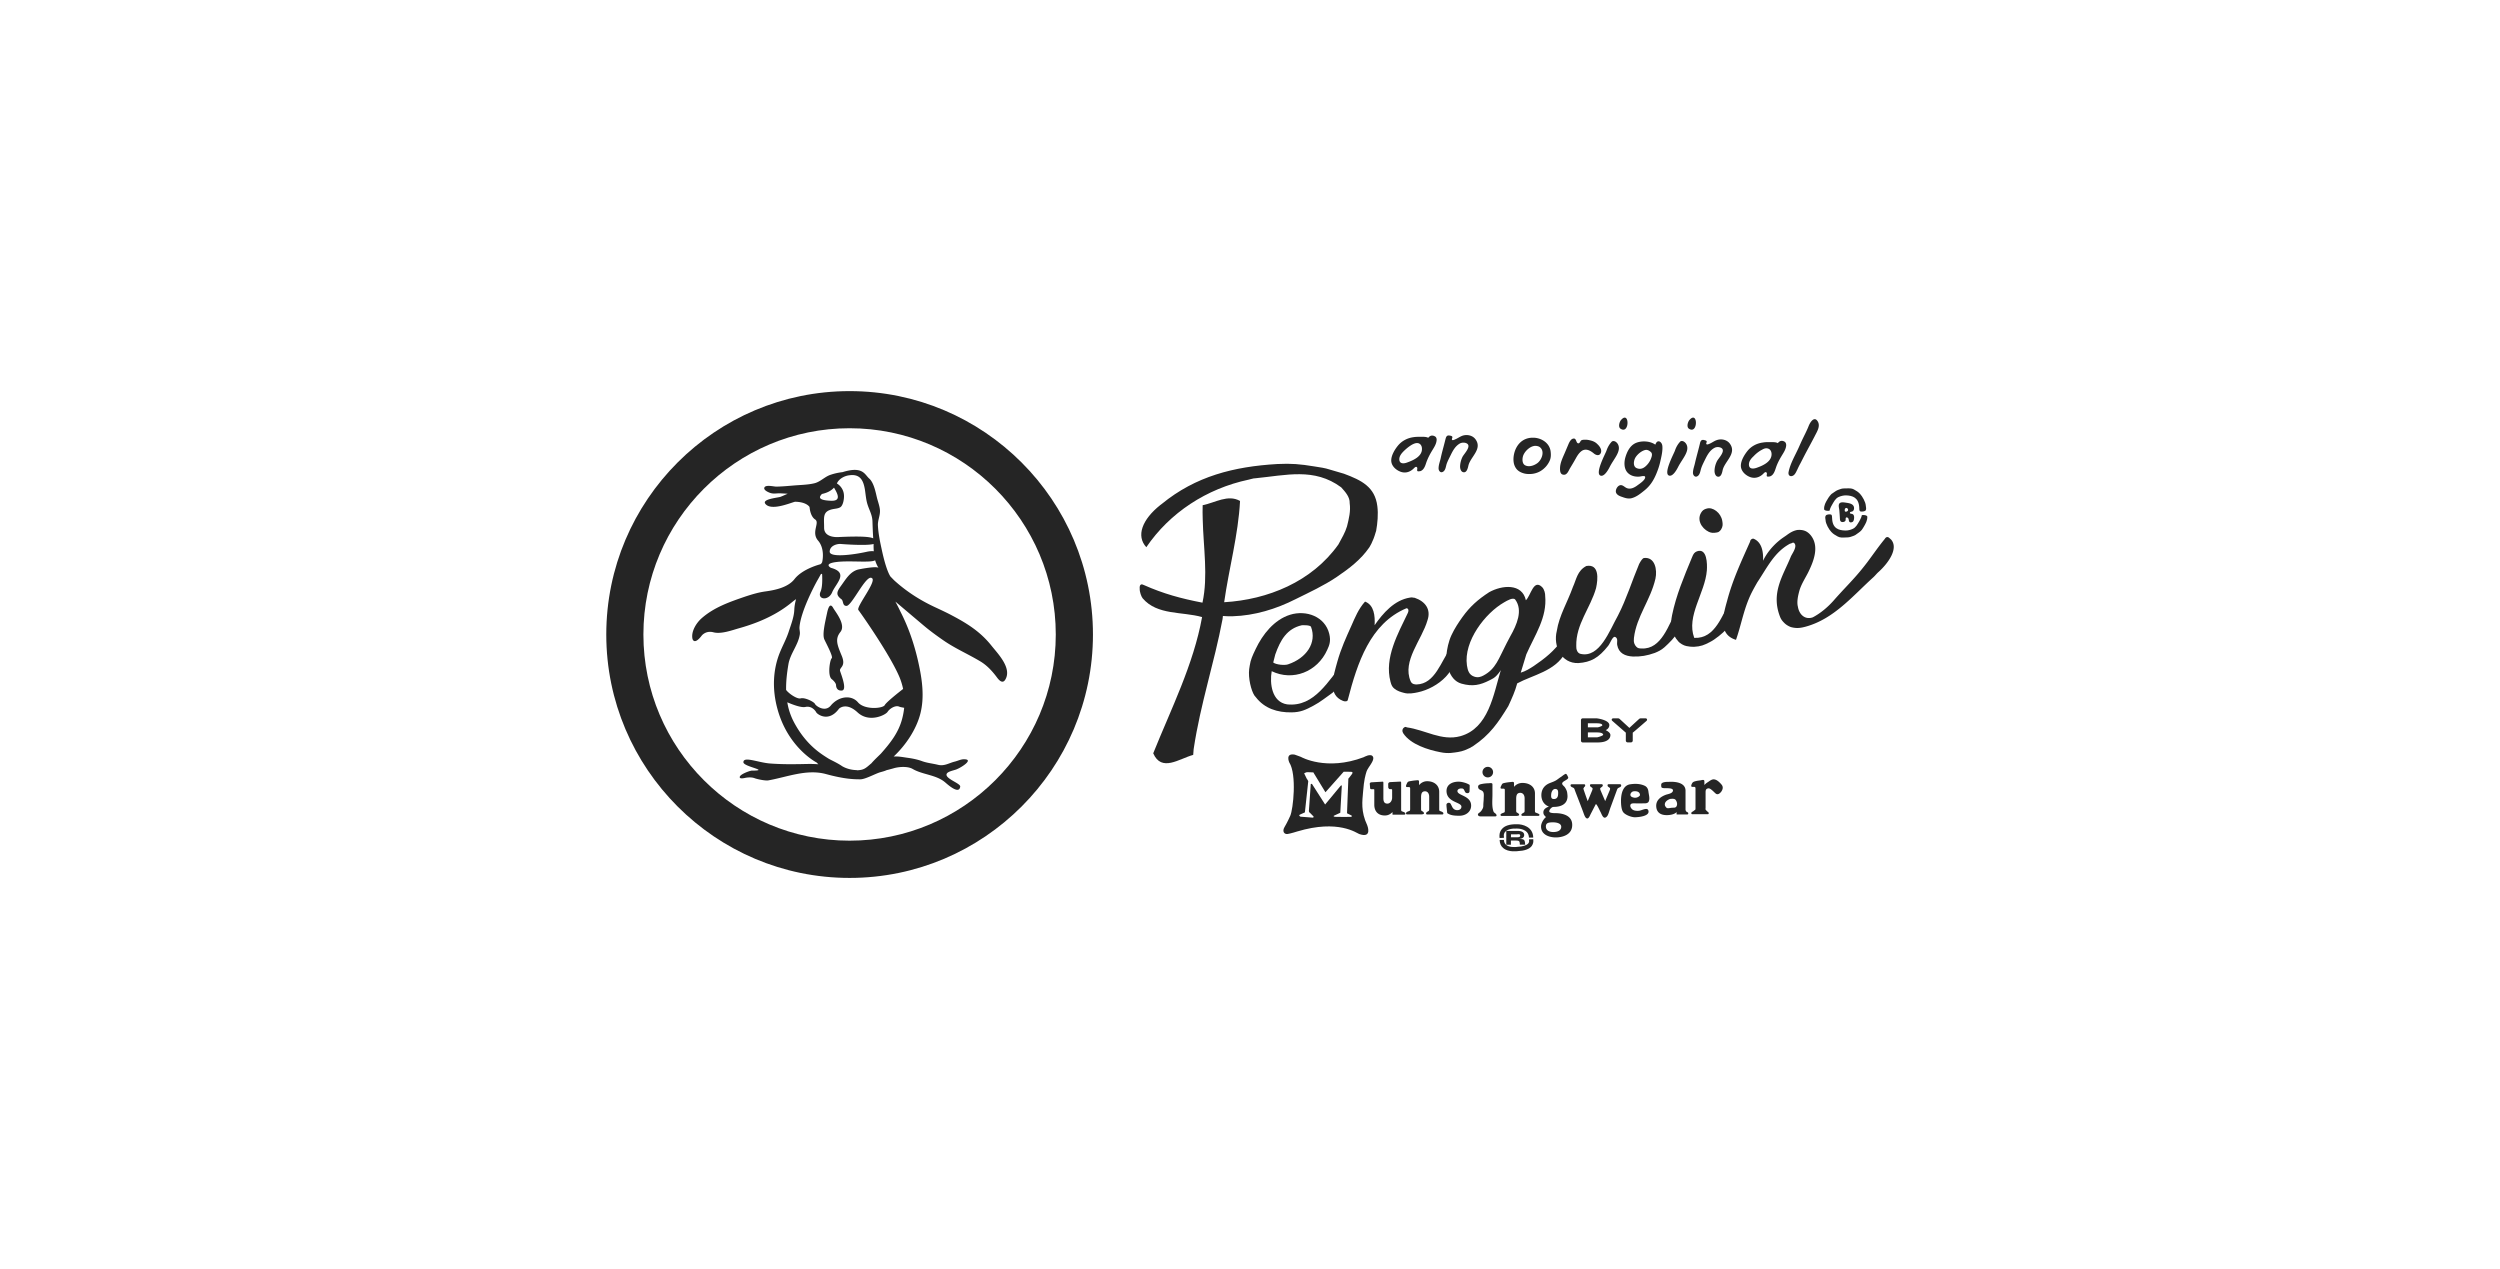<svg id="Layer_1" xmlns="http://www.w3.org/2000/svg" width="394" height="200"><style>.st0{fill:#252525}</style><path class="st0" d="M156.25 101.75c-1.73-2.17-3.75-3.45-6.19-4.74-.8-.43-1.64-.82-2.47-1.21-2.37-1.08-4.51-2.42-6.46-4.15-.27-.23-.5-.5-.76-.75 0 0-.64-.69-1.41-4.3-.27-1.24-.54-2.52-.6-3.79-.04-.83.38-1.58.32-2.41-.04-.6-.31-1.33-.46-1.91-.22-.9-.49-2.41-1.23-3.07-.73-.64-1-2.01-4.21-1.01-.62.07-1.24.2-1.83.4-.95.29-1.62 1.11-2.59 1.35-1.05.26-2.24.26-3.33.36-.89.07-1.79.16-2.68.17-.4.01-1.76-.37-1.9.2-.09.39.67.7.92.79.58.2 1.05.04 1.64.07 0 0 .54.03 1.13.06-.36.16-.71.32-1.08.47-.36.17-3.12.35-2.41 1.16.9 1.05 3.63-.07 4.61-.36 0 0 1.61-.06 2.3.78l.04.15s.09 1.36.87 1.86c.78.52-.68 2 .46 3.33.99 1.15.78 2.83.64 3.4 0 0-.09.23-.28.33 0 0-2.8.69-4.08 2.34-1.01 1.29-2.99 1.72-4.51 1.93-1.13.15-2.11.45-3.19.8-2.48.85-5 1.71-6.99 3.49-.79.72-1.62 2.04-1.39 3.17 0 0 .23 1.13 1.47-.5 0 0 .64-.84 1.87-.5 1.19.3 2.89-.33 4.01-.65 2.15-.6 4.27-1.42 6.19-2.58.53-.32 1.05-.67 1.55-1.05.44-.32.8-.67 1.24-.95-.14.5-.26 1.11-.28 1.7-.05 1.16-.54 2.37-.89 3.46-.38 1.15-.93 2.13-1.38 3.24-1.13 2.78-1.19 5.84-.43 8.73 1.64 6.29 6.23 8.62 6.23 8.62s.1.11.26.27c-.84-.07-1.7-.05-2.49-.03-1.71.03-3.37.04-5.08-.09-1.88-.13-4.24-1.19-4.24-.2 0 .72 4.31 1.32 1.33 1.32-.27 0-2.06.62-1.9 1.09.1.27.85.04 1.06.02.43-.06.88-.06 1.26.08.41.16 1.75.44 2.18.35 2.97-.53 6.04-1.82 9.07-1 3.02.83 4.56.83 5.45.83.77 0 2.43-.93 3.14-1.12.21-.06.66-.17 1-.33.28-.06.63-.16 1.03-.27.83-.26 2.25-.37 3.04.08 1.57.92 3.71.92 5.11 2.1.22.17 2.23 2.09 2.4.69.07-.55-2.7-1.33-2.07-2.11.25-.3 1.06-.45 1.44-.59.4-.16.77-.37 1.12-.61.52-.35 1.24-.99.13-1-.48-.02-1.02.26-1.48.37-.89.21-1.64.76-2.66.5-.82-.2-1.63-.27-2.43-.55-.78-.29-1.59-.45-2.41-.56-.65-.09-1.42-.25-2.13-.19 1.93-1.81 3.55-4.26 4.19-6.69.71-2.68.29-5.54-.31-8.21-.61-2.73-1.51-5.4-2.79-7.9-.12-.25-.42-.88-.82-1.62l4.4 3.72c1 .85 2.06 1.62 3.14 2.37 1.84 1.28 3.84 2.14 5.76 3.28 1.11.64 1.98 1.59 2.74 2.62.34.45.87 1 1.29.3 1.08-1.82-1.21-4.11-2.19-5.35zm-18.54-14.87c-.28-.04-.67-.02-1.19.1-2.29.5-5.81.91-5.76-.06.04-.95 1.19-1.23 1.74-1.19.47.04 4.06.31 5.18 0-.01.39 0 .78.03 1.15zm-5.77-10.78c.34-.68 1.19-1.11 1.88-1.19 1.74-.26 2.25.8 2.49 2.25.12.75.17 1.56.39 2.28.3.99.77 1.68.8 2.74.03.89.06 1.78.12 2.66-.58-.26-2.04-.36-5.49-.2 0 0-2.25.19-2.25-1.46s-.29-2.57 1.33-2.93c.37-.08.9-.1 1.24-.32.45-.31.6-1.38.56-1.89-.04-.79-.49-1.47-1.12-1.85.02-.04.03-.06.05-.09zm-2.4 1.75c.73-.16 1.39-.44 1.9-1 .53.9 1.23 2.13-.46 2.07-2.25-.08-1.83-.67-1.44-1.07zm12.64 35.43c-.57 2.19-1.87 3.82-3.33 5.47-.18.2-1 .94-1.52 1.55-.45.36-.84.78-1.34.95-.27.1-.57.13-.89.15a.998.998 0 0 0-.32-.04c-1.23-.08-2.02-.59-2.02-.59h-.01c-.74-.52-1.78-.98-2.12-1.18-.42-.26-.83-.52-1.22-.8-1.86-1.31-3.24-3.01-4.29-4.99-.51-.97-.87-2.03-1.04-3.12.89.39 2.2.87 2.83.74 1.01-.23 1.6.59 1.74.86.15.27 1.93 1.65 3.58-.59 0 0 1.1-1.11 2.93.59 1.83 1.69 4.4.41 4.72-.09.32-.5 1.24-1.11 1.87-.81.18.07.45.11.75.17-.06.55-.16 1.14-.32 1.73zm-.44-6.61c.26.62.46 1.27.59 1.91-.74.57-2.66 2.1-2.89 2.54-.27.54-3.16.81-4.22-.43-1.05-1.23-3.06-.98-4.3.52-.92 1.09-2.34.04-2.48-.27-.14-.33-1.6-1.06-2.25-.88-.55.16-1.88-.75-2.3-1.33-.02-1.33.13-2.64.36-4.01.27-1.69 1.55-3.06 1.8-4.74.06-.38-.08-.79-.05-1.15.21-2.48 2.32-6.46 2.8-7.33.19-.32.39-.68.57-1.02h.01s.11-.11.19.03v.02c.04.96.03 2.08-.26 2.73-.54 1.23 1.24 1.51 1.84.08.59-1.42 2.68-3.06-.19-3.85 0 0-1.28-.65.88-.92 2.09-.26 5.4.16 6.08-.27.12.4.29.8.54 1.21-.21-.34-2.91.17-3.27.26-1.25.37-1.89 1.52-2.62 2.52-.64.9-.95 1.42.04 2.15.35.27.13 1.05.8 1.05.85 0 3.11-5.04 4-4.38.85.45-2.54 4.55-2.12 5.04.03 0 4.86 6.79 6.45 10.52zm-9.06-3.26c-.69-1.69-1.15-2.66-.23-3.81.91-1.13-.78-3.16-1.11-3.74-.32-.6-.69-.73-1 .78-.32 1.51-.78 3.39-.41 4.16.37.79 1.41 2.71 1.15 2.94-.29.23-.69 2.75 0 3.29.68.55.68.92.68.92 0 .15.04.96.92.88.87-.08-.09-2.47-.28-3.07-.18-.59.96-.65.28-2.35z"/><path class="st0" d="M95.55 100c0 21.14 17.2 38.36 38.35 38.36 21.15 0 38.35-17.22 38.35-38.36 0-21.15-17.2-38.36-38.35-38.36-21.16 0-38.35 17.21-38.35 38.36zm5.85 0c0-17.92 14.58-32.51 32.49-32.51 17.92 0 32.5 14.59 32.5 32.51 0 17.91-14.58 32.49-32.5 32.49-17.91 0-32.49-14.58-32.49-32.49z"/><g><path class="st0" d="M253.06 115.07c.45-.21.57-.54.57-.8 0-.7-1.46-.99-1.9-1.05-.05-.01-.14-.01-.19-.01h-2.1c-.16 0-.28.12-.28.28v3.24c0 .15.12.28.28.28h2.34c1.88 0 2.02-.88 2.02-1.16.01-.33-.39-.61-.74-.78zm-2.81.36h1.4c.66 0 1.01.13 1.01.39-.06.1-.49.28-.93.38h-1.48v-.77zm1.47-.8h-1.47v-.64h1.32c.95 0 .95.22.95.33 0 .07-.32.22-.67.3-.02.01-.09.01-.13.01zM259.49 113.61c.09-.08.1-.19.07-.27-.03-.07-.1-.13-.23-.13h-.73a.42.42 0 0 0-.28.1s-1.22 1.12-1.53 1.41c-.31-.29-1.53-1.41-1.53-1.41a.402.402 0 0 0-.28-.1h-.73c-.12 0-.2.07-.23.13-.03.08-.02.19.08.27l2.13 1.86v1.25c0 .15.13.28.29.28h.52c.16 0 .28-.13.28-.28v-1.25c.12-.07 2.17-1.86 2.17-1.86zM238.12 131.49h.83c.32 0 .63-.1.63.19 0 .29-.29.27-.65.27h-.8v-.46zm-.72 1.64h.72v-.66h.65c.61 0 .73.04.75.52.01.15-.02.08.01.13h.86c-.04-.09-.02.03-.04-.17-.04-.7-.26-.7-.9-.73v-.01c.42-.03.76-.2.76-.61 0-.48-.46-.65-1.06-.65h-1.76v2.18z"/><path class="st0" d="M236.34 132.07l.68-.03-.01-.21v-.05c-.01 0-.07-.38.2-.68.32-.36.96-.56 1.86-.52.09 0 1.86-.02 1.89 1.43l.68-.01c-.04-1.71-1.7-2.12-2.58-2.1-1.13-.02-1.94.23-2.38.78-.42.5-.37 1.07-.36 1.21l.02.18zM241.65 132.44l-.01-.18-.67.02.01.21v.03l.01.01s.03.2-.13.39c-.26.31-.86.5-1.72.54h-.02l-.02.01c-.32.04-1.25.09-1.73-.31-.23-.19-.34-.45-.35-.79l-.68.01c.02.55.21.99.59 1.29.82.69 2.22.47 2.27.47h-.03c1.1-.05 1.85-.31 2.23-.81.28-.39.26-.76.25-.89z"/><g><path class="st0" d="M214.82 124.8c.15-1.96.37-2.61.54-3.19.22-.7 1.34-1.75 1.02-2.35-.31-.6-1.45.07-1.45.07-5.89 2.24-9.88-.03-9.88-.03.06.01-1-.37-1-.37-1.55-.28-.86 1.23-.86 1.23 1.21 1.9.62 7.38.15 8.42-.46 1.04-.89 1.75-.89 1.75-.4.65-.1 1.17.46 1.11.46-.06 1.53-.4 1.53-.4 6.5-1.95 9.38.27 9.77.4 2.14.75 1.26-1.39 1.26-1.39-1.03-2.19-.77-3.79-.65-5.25zm-1.75-2.81c-.04.09-.57.73-.57.73l-.21 5.45.73.36s.09.19-.09.21c-.19.03-2.57-.01-2.57-.01s-.35-.09-.08-.2l.95-.44.24-4.26s-.01-.13-.19.02l-2.44 2.94-2.07-3.24s-.24-.08-.2.12l-.29 4.14s0 .21.19.31l.54.55s.09.15-.11.19l-1.93-.15s-.39-.18-.1-.33l.78-.35.53-4.91s-.17-.36-.26-.44l-.37-.77s-.14-.03.39-.21c0 0 .67 0 1.05.03.02 0 .08.18.1.18l1.8 2.95 2.87-3.23s.94-.02 1.19.01c.34.04.17.26.12.35z"/><path class="st0" d="M221.23 127.97l-.3-.11c-.11-.05-.11-.16-.11-.36v-4.15c0-.09-.03-.13-.07-.16l.01-.01h-.05-.02l-1.58.08c-.37.03-.33.35-.33.35l.01.56h.04c.02.12.11.2.22.2h.19c.09 0 .16.03.16.12v1.21c0 .56-.36.95-.74.95-.46 0-.64-.27-.64-.87v-2.42c0-.11-.04-.17-.11-.17l-1.72.1c-.37.02-.31.26-.31.26l.05.63c0 .13.08.2.21.2h.32c.09 0 .13.02.13.12v2.32c0 1.05.6 1.7 1.66 1.7.5 0 .86-.19 1.21-.54v.41h1.84c.14 0 .19-.06.19-.17-.01-.09-.09-.17-.26-.25zM227.22 127.92l-.29-.11c-.11-.04-.11-.16-.11-.36v-2.66c0-1.05-.82-1.67-1.91-1.67-.55 0-1.01.29-1.26.62-.01 0-.01-.58-.01-.58 0-.28-.33-.18-.53-.17-.29.02-.57.07-.87.12-.24.04-.37.08-.48.3-.06.15-.35.63-.01.63h.29c.12 0 .2.07.2.21v3.19c0 .2 0 .31-.11.36l-.29.11c-.15.07-.25.16-.25.25 0 .11.04.19.18.19H224c.13 0 .42-.04.42-.17 0-.08-.05-.18-.17-.27l-.19-.11c-.09-.06-.1-.16-.1-.36v-1.75c0-.65.14-.95.58-.98.47-.02.7.38.7.85v1.89c0 .2-.01.3-.09.36l-.19.11c-.12.09-.21.16-.21.25 0 .11.04.19.17.19h2.38c.14 0 .18-.08.18-.19-.01-.09-.11-.18-.26-.25zM242.34 128.19l-.31-.12c-.12-.04-.12-.16-.12-.36v-2.66c0-1.05-.84-1.66-1.98-1.66-.57 0-1.05.28-1.3.61-.02 0-.02-.58-.02-.58 0-.28-.34-.18-.54-.17-.31.03-.61.07-.91.13-.25.06-.39.07-.49.3-.06.13-.37.61-.02.61h.3c.13 0 .21.07.21.21v3.19c0 .2 0 .31-.11.36l-.31.12c-.15.07-.26.15-.26.23 0 .11.04.19.19.19h2.31c.14 0 .44-.04.44-.16 0-.09-.05-.19-.18-.27l-.2-.12c-.08-.04-.09-.16-.09-.36v-1.75c0-.65.14-.94.59-.98.5-.02.74.38.74.87v1.86c0 .2-.01.31-.09.36l-.2.12c-.13.08-.22.15-.22.23 0 .11.04.19.19.19h2.47c.15 0 .19-.08.19-.19-.02-.06-.13-.14-.28-.2zM229.69 124.67c0-.26.3-.41.57-.41.23 0 .36.01.48.23l.14.28c.08.18.23.23.4.23.23 0 .32-.18.32-.3 0-.08.04-.79.01-1-.46-.31-1.24-.51-1.74-.51-.9 0-1.88.38-1.9 1.44-.01 1.85 2.35 1.75 2.35 2.5 0 .35-.28.55-.66.55-.27 0-.57-.1-.78-.49l-.22-.44c-.08-.17-.18-.23-.35-.23-.19 0-.35.16-.35.3 0 .13.01.3.04.55l.08.77c.51.38 1.19.42 1.93.42.96 0 1.84-.59 1.84-1.6-.01-1.6-2.16-1.55-2.16-2.29zM234.48 122.52c.46 0 .83-.36.83-.83a.835.835 0 1 0-1.67 0c0 .47.38.83.84.83zM235.36 127.85c-.27-.8-.15-1.79-.15-2.63v-1.6c0-.3-.4-.18-.61-.18-.35.01-.7.04-1.04.11-.4.07-.73.19-.57.65.11.31.54.3.72.55.22.28.12.8.12 1.12 0 .31-.06.7-.06 1.02.01.33-.05.48-.22.75-.13.23-.29.36-.49.5-.29.23-.09.52.24.52h2.38c.2 0 .22-.2.11-.33-.13-.2-.35-.22-.43-.48zM245.04 128.15c-.24 0-.88-.02-.88-.28 0-.31.43-.7.65-.7.44 0 2.21-.02 2.23-1.67 0-.26-.07-.68-.07-.68-.07-.27-.19-.51-.34-.73-.11-.18-.37-.33-.42-.52-.16-.47 1.13-.67.92-1.11-.06-.11-.2-.48-.35-.5-.15-.01-.64.4-.76.48-.22.12-.63.47-.85.58-.57.32-1.06.35-1.57.77-.46.38-.68.93-.68 1.53 0 .75.37 1.51 1.19 1.79-.27.12-.95.35-.87 1.03.04.35.3.48.4.64-.39.31-.77.97-.77 1.47 0 1.41 1.47 1.73 2.33 1.73.99 0 2.58-.39 2.58-1.95.02-1.41-1.3-1.88-2.74-1.88zm-.57-2.98c.05-.55.37-.86.66-.83.38.02.48.26.42.93-.06.58-.43.68-.72.65-.35-.02-.4-.27-.36-.75zm.32 5.96c-.62 0-1.16-.27-1.16-.87 0-.52.32-.66 1.11-.66.7 0 1.31.21 1.31.7 0 .51-.45.83-1.26.83zM255.24 123.59h-1.7c-.14 0-.19.07-.19.18 0 .1.05.19.16.26l.18.13c.03.03.06.06.06.1 0 .06-.01.16-.04.25l-.73 1.74c-.01 0-.75-1.74-.75-1.74a.855.855 0 0 1-.04-.25c0-.04.03-.07.07-.1l.17-.13c.11-.07.17-.16.17-.26 0-.11-.07-.18-.2-.18h-1.62c-.14 0-.2.07-.2.18 0 .1.05.19.17.26l.18.13c.04.03.06.06.06.1 0 .06-.01.16-.04.25l-.72 1.74c-.03 0-.63-1.75-.63-1.75-.03-.09-.05-.19-.05-.23s.03-.09.06-.11l.06-.12c.11-.07.16-.16.16-.26 0-.11-.06-.18-.2-.18h-1.89c-.12 0-.22.02-.22.18 0 .09.05.19.2.26l.27.13c.07.04.15.15.22.41.28.74.57 1.47.85 2.21.18.48.37.95.54 1.44.1.26.28.8.59.76.24-.04.4-.5.51-.71.27-.51.53-1.04.8-1.54.13-.12.65 1.08.76 1.26.21.42.47 1.29 1.03.63.21-.26.37-.96.55-1.43.32-.86.64-1.74.96-2.61.09-.27.16-.36.26-.41l.26-.13c.15-.07.18-.17.18-.26.01-.18-.14-.2-.26-.2zM259.17 123.82c-.71-.32-1.51-.33-2.28-.21-1.18.2-1.42 1.61-1.42 2.6 0 .51.04 1.46.4 1.85.37.41 1.26.74 1.79.74.42 0 2.39-.13 2.13-1.04-.16-.6-1.05-.01-1.51.02-.35.03-.81 0-1.08-.26-.15-.15-.32-.41-.25-.66.09-.29.47-.25.7-.25.44 0 .77.02 1.21 0 .32-.01.67.04.88-.16.06-.04.1-.11.12-.19.18-.41-.01-1.02-.06-1.45-.04-.42-.2-.8-.63-.99zm-1.09 1.82s-.35.21-.88-.03c-.52-.25-.13-.88.28-.9.54-.06.98.11.98.61 0 .09-.3.32-.38.32zM271.28 123.61c-.32-.37-.85-.9-1.39-.76-.21.06-.38.17-.56.3-.28.19-.5.31-.71.57-.01 0-.01-.57-.01-.57 0-.36-.37-.21-.59-.17-.24.03-.51.06-.75.12-.23.06-.45.11-.57.31-.08.13-.33.6.02.6h.28c.13 0 .21.08.21.22v3.07c0 .21 0 .33-.11.36l-.3.23c-.16.06-.25.16-.25.25 0 .11.03.18.18.18h2.39c.14 0 .18-.07.18-.18 0-.09-.12-.17-.27-.29l-.17-.18c-.11-.12-.06-.18-.06-.4v-2.38c0-.28.02-.5.26-.6.3-.13.5.04.73.22.22.18.4.38.6.55.34.28.69-.04.9-.32.25-.38.32-.77-.01-1.13zM265.83 127.95s-.22-.1-.19-.52v-2.81c0-1.23-1.46-1.41-2.21-1.41-.12 0-.28 0-.45.01-.36-.01-1.12.03-1.17.39-.01.11-.02.44.08.51.12.1.46.1.6.1v-.01c.33.03 1.22-.04 1.17.39-.05.45-.78.54-1.11.65-.83.31-1.57.85-1.53 1.82.04.89.6 1.44 1.8 1.39.42-.01 1.12-.13 1.41-.48v.38h1.66c.15 0 .18-.08.18-.18s-.07-.16-.24-.23zm-1.6-.9c-.16.33-.5.21-.79.26-.2.01-.51.11-.72.04-.11-.04-.28-.27-.32-.4-.12-.47.26-.79.64-.97.12-.06.23-.08.33-.08.21-.03.52-.02.67.12.22.25.37.68.19 1.03z"/></g><g><path class="st0" d="M207.15 73.51c.81.11 1.84.29 2.31.46.22.09 2.13.6 2.35.69 2.77 1.03 4.89 2.08 5.26 5.12.16 1.24.03 2.67-.19 3.89l-.07.21c-.43 1.56-1.03 2.42-1.03 2.42-1.31 1.89-3.09 3.26-5.11 4.63-2.01 1.36-4.33 2.43-6.47 3.49-3.09 1.57-6.49 2.6-9.9 2.7-.67.03-.85-.01-1.57-.04l-.05.47c-1.32 7-3.47 13.27-4.56 20.52l-.07.9c-2.23.61-4.99 2.76-6.3-.25 2.78-6.92 6.35-13.98 7.7-21.47-3.13-.89-7.06-.26-9.36-2.95-.22-.26-.5-1.04-.47-1.52 0 0-.13-1 .65-.58 3.1 1.38 5.87 2.13 9.24 2.78.91-4.19.14-8.72.04-13.11-.01-.73-.05-1.52-.01-2.25 1.97-.39 3.98-1.75 5.89-.67-.27 5.33-1.75 10.64-2.5 15.96 6.85-.4 13.81-3.21 18-9.1.53-.97 1.08-1.91 1.36-2.86.3-1.21.6-2.41.42-3.65.04-.96-.65-1.74-1.34-2.5-4.24-3.13-8.65-1.9-13.57-1.42-.24-.02-.72.16-1 .21-6.65 1.41-12.45 5.22-16.14 10.65-1.64-1.77-.67-4.36 2.21-6.65l.24-.18c5.33-4.36 11.35-5.88 18.2-6.28 2.2-.11 3.6.01 5.84.38"/><path class="st0" d="M200.98 103.15c.82-2.32 1.86-4.08 4.18-4.61 0 0 1.34-.08 1.46.26.94 2.5-.73 4.93-3.62 5.9-.52.19-1.9.06-2.34-.29l.32-1.26zm-3.06 6.73c1.38 1.79 3.4 2.42 5.61 2.39 1.43-.01 2.25-.4 3.46-1.05 1.16-.61 2.03-1.36 3.03-2.05.77-.69 1.54-1.61 2.08-2.57.27-.48.29-1.21.32-1.7.01-.25-.45-.75-.45-.75-2.6 3.04-4.76 7.32-9.12 6.86-2.42-.37-2.77-3.31-2.43-5.23 3.34 1.62 7.2.1 8.75-3.36.32-.7.61-1.34.32-2.53-.66-2.7-3.6-3.81-6.19-3-2.5.79-4.31 3.09-5.39 5.36-.52 1.08-.82 1.74-.95 2.63l-.09.57c-.17 1.42.3 3.36.83 4.17l.22.26zm-1.51.61"/><path class="st0" d="M222.22 94.18c.3-.08.48.03.73.03 1.68.57 2.6 1.83 2.03 3.52-.89 3.13-4.03 6.42-2.67 9.62.21.51.7.52.95.52 2.93-.08 3.84-3.69 5.41-5.81l.48.02c1.05 3.47-2.57 6.37-5.71 7.03-.61.13-1.46.29-2.16.09-.48-.13-1.03-.26-1.55-.69-.27-.23-.44-.47-.59-1.08-.99-3.78 1.18-7.56 2.73-10.82.22-.48.04-.74-.21-.75-5.73 2.4-7.74 8.63-9.24 14.41-.01.25-.37.35-.75.2-2.53-.99-1.51-3.97-.92-6.14.6-2.15 1.39-3.84 2.24-5.74.56-1.26 1.1-2.62 2.14-3.78 1.43.55 1.59 2.25 1.51 3.72 1.31-1.88 3.11-3.97 5.58-4.35z"/><path class="st0" d="M237.39 101.48c-1.21 2.33-1.64 3.94-3.6 4.98-.37.2-.85.39-1.47.17-.79-.27-1.01-.96-1.13-1.76-.55-3.82 2.89-8.25 5.86-9.94.48-.28 1.45-.86 1.77-.41 1.21 1.67.25 3.92-.82 5.8l-.61 1.16zm9.26 1.47c.52-.7.55-1.43.59-2.17.01-.25-.45-.51-.97-.06-1.32 1.9-2.76 3.02-4.56 4.25-.57.37-1.29.83-2.04 1.04.3-.97.58-1.93.88-2.89 1.37-3.1 3.3-5.81 2.97-9.23.01-.27-.09-.97-.49-1.37-1.36-1.33-1.78 1.38-2.55 2.08-.6-2.72-3.78-2.39-5.79-1.27-1.75 1.14-3.02 2.25-4.24 3.96-.64.9-1.21 1.77-1.7 2.81-.46.99-.71 2.19-.8 3.19-.06.71.04 1.41.3 2.15.39 1.15 1.03 2 2.07 2.3 1.77.5 2.97.22 4.42-.52.54-.27.8-.4 1.15-.78.23-.26.43-.48.64-.83-1.16 3.84-1.91 9.16-6.37 10.41-2.96.81-5.56-1-8.46-1.39-.23-.26-1 .26-.54.95 1.16 1.74 3.87 2.59 5.85 2.97 1.29.27 2.11.05 2.75-.03.77-.1 1.77-.52 2.42-.95 2.64-1.77 3.94-3.69 5.53-6.29.55-1.19 1.09-2.38 1.4-3.58 2.49-1.34 5.93-1.9 7.54-4.75z"/><path class="st0" d="M248.77 104.5c-2.69.11-4.02-2.65-3.42-5.06.37-2.41 1.69-4.54 2.54-6.93.55-1.19.68-2.56 2.12-3.31 2.05-.36 1.85 2.04 1.53 3.48-.88 3.14-3.2 5.7-3.12 9.12-.03.49.14 1.13.67 1.25 3.02.7 4.57-3.67 5.9-6.04 1.35-2.61 2.23-5.5 3.34-8.13.26-.48.52-.9.77-.94 1.72-.19 2.11 1.84 1.8 3.25-.76 3.36-2.99 5.96-3.39 9.34-.09.71.09 1.11.39 1.41.23.26.54.25.78.26 3.22.2 4.3-3.83 5.64-6.19.23.01.47.26.47.26 1.11 2.25-.94 4.35-2.47 5.74-.52.46-1.01.68-1.52.89-1.24.44-2.2.6-3.44.57-1.24-.06-2.25-.51-2.49-1.82-.08-.47.18-.99-.28-1.25-.42-.25-.8.95-1.14 1.38-1.52 1.92-2.73 2.58-4.68 2.72z"/><path class="st0" d="M271.08 83.65c-.22.18-.18.2-.51.27-.54.1-.86.08-1.26-.1-1.19-.57-2.01-2.02-1.07-3.23.21-.27.52-.38.75-.44.93-.29 2.23.66 2.44 1.94.09.52.11.85-.17 1.33l-.18.23zm-7.56 13.29c.64-3.12 1.87-6.04 3.14-9.1.23-.6.41-.8.78-.95 1.61-.58 1.63 2.01 1.56 3-.28 3.59-3.28 7.17-1.99 10.64 3.41.16 4.33-3.69 5.9-6.05.26-.22.72.28.7.52.38 2.21-.95 3.82-2.69 5.22-.53.42-.99.75-1.48.99-.83.44-1.42.68-2.49.73-.46.01-.69-.04-1.17-.12-.47-.09-1.02-.44-1.24-.69-1.17-1.28-1.33-2.74-1.02-4.19z"/><path class="st0" d="M298.04 85.04c1.21 1.4-.45 3.72-1.98 5.1-.26.22-.54.58-.79.81-3.32 3-6.23 6.58-10.69 7.81-.69.18-1.34.33-2.29.08-.23-.07-.73-.3-1.07-.65-.33-.32-.51-.57-.65-.9-1.55-3.83.46-6.58 1.65-9.53.17-.45.99-1.47.64-2.05-.25-.41-.48-.02-.73-.04-2.5 1.34-3.59 3.73-5.17 6.09-.54.95-.97 1.71-1.34 2.61-.9 2.15-1.29 4.4-2.03 6.47-2.89-.87-2-4-1.4-6.14.89-3.38 2.25-6.24 3.63-9.35.01-.25.26-.47.51-.46 1.44.56 1.58 2.29 1.53 3.49.55-1.19 1.48-2.28 2.38-3.05.46-.39.6-.48 1.23-.91.55-.4 1.01-.73 1.75-.89.95-.09 1.6.16 2.15.83 1.38 1.71.48 4.01-.28 5.6-.46.99-1.22 2.07-1.52 3.19-.2.73-.42 1.72-.22 2.47.19 1.22 1.12 2.11 2.35 1.67 1.26-.66 2.43-1.67 3.34-2.71.3-.35.98-1.09 1.29-1.43 1.66-1.77 2.62-2.78 3.97-4.56.91-1.21 1.77-2.48 2.74-3.65 0 0 .28-.55.71-.16l.29.26zM291.83 80.63c.27-.04.41-.35.36-.67-.1-.59-.84-.67-1.22-.73-.3-.04-.85-.17-1.09.13-.02.02-.03.04-.04.07-.13.28.02.73.04 1 .03.38.06.76.08 1.15.02.26 0 .55.24.66.16.08.55.02.64-.18.07-.13-.01-.37.09-.47.08-.1.25-.02.32.05.15.16.09.43.21.59.14.16.4.1.55-.01.17-.16.2-.48.2-.73-.02-.31-.15-.48-.4-.51-.08-.02-.26-.02-.26-.16-.02-.15.2-.16.28-.19zm-1.03-.01c-.1-.06-.08-.29-.04-.4.02-.06.06-.1.13-.15.14-.06.31.04.36.21.08.28-.3.42-.45.34zM256.09 65.82c-.16-.02-.36.08-.61.37-.25.27-.5 1.09-.09 1.37 1.2.8 1.41-1.67.7-1.74zm14.48 3.54c-.41.13-.76.42-1.16.58-.1.04-.35.16-.45.08-.18-.12.12-.36-.02-.52-.07-.09-.31-.13-.42-.16-.24-.04-.37.02-.46.16-.11.15-.14.35-.19.56-.23.96-.51 1.91-.73 2.87-.11.54-.33 1.04-.33 1.59 0 .35.28.73.65.56.46-.21.5-.84.64-1.26.16-.5.41-.96.64-1.44.35-.7.74-1.42 1.47-1.8.31-.17.76-.16 1.07.02.75.46-.47 1.63-.69 2.09-.22.44-.36.95-.38 1.45-.02.35.1.89.49.98.55.12.71-.64.79-1.03.31-1.38 2.26-2.61 1.14-4.16-.46-.64-1.35-.82-2.06-.57zm-28.72-.37c-.17-.01-.37-.01-.54 0-1.23.1-2.1.87-2.53 2-.21.57-.31 1.22-.23 1.82.06.51.32 1.06.73 1.37.27.22.65.37.98.45.42.1.95.1 1.36.03.39-.06.81-.21 1.15-.41a3.63 3.63 0 0 0 1.46-1.64c.21-.46.21-.95.15-1.45-.15-1.27-1.31-2.07-2.53-2.17zm.34 4.07c-.52.35-1.27.58-1.85.26-.44-.25-.44-.91-.34-1.33.16-.7.94-1.54 1.74-1.7.27-.06.72 0 .95.19.85.67.25 2.11-.5 2.58zm-11.71-4.39c-.41.15-.76.42-1.16.58-.09.05-.34.16-.44.1-.19-.15.12-.37-.02-.55-.06-.1-.32-.15-.43-.16-.23-.03-.37.02-.46.16-.1.13-.14.35-.2.56-.23.96-.52 1.91-.72 2.87-.12.54-.33 1.03-.33 1.59 0 .35.27.74.64.56.46-.21.49-.83.63-1.26.17-.5.43-.96.66-1.44.34-.7.74-1.42 1.47-1.81.31-.15.78-.15 1.07.03.74.46-.47 1.63-.7 2.1-.21.42-.36.96-.38 1.45-.02.33.09.88.5.97.54.13.72-.64.8-1 .3-1.41 2.25-2.62 1.14-4.17-.46-.65-1.35-.82-2.07-.58zm-5.39.33c-.29-.16-.64-.16-1.02-.16-.44 0-.88-.01-1.31.06-.95.13-1.84.59-2.45 1.34-.5.61-1.04 1.51-1.05 2.31-.01.8.63 1.43 1.31 1.73.8.37 1.62.17 2.25-.47.11-.11.34-.35.49-.17.14.16-.03.42.06.57 0 0 .01.01.01.03.09.08.41.02.51 0 .56-.23.74-.88.91-1.39.22-.6.51-1.18.84-1.73.32-.54.71-1.07.77-1.72.03-.21-.03-.49-.24-.61-.55-.33-.9-.02-1.08.21zm-3.38 3.91c-.52.19-1.18.2-1.18-.54 0-.52.39-.97.75-1.32.32-.31.68-.61 1.07-.86.1-.06.2-.13.32-.18.27-.13.55-.23.86-.16.4.12.57.49.57.88.03 1.23-1.43 1.84-2.39 2.18zm30.59-1.55c.19-.51-.21-1.05-.56-1.37-.32-.33-.7-.49-1.14-.59-.24-.06-.51-.11-.77-.1-.19 0-.46 0-.63.11-.16.13-.21.45-.45.46-.35 0-.29-.68-.64-.75-.27-.03-.47.12-.61.32-.1.12-.18.28-.25.42-.22.52-.44 1.05-.66 1.56-.33.77-.73 1.57-.73 2.42-.01.38.04.92.52.97.59.11.83-.64 1.06-1.02.3-.5.6-.99.88-1.5.25-.45.51-.89.94-1.21.64-.45 1.33-.11 1.89.35.36.32.93.49 1.15-.07zm2.7-1.32c-.15-.29-.47-.58-.81-.52-.04.02-.1.02-.13.04-.42.42-.71.95-.89 1.5-.16.45-1.89 3.65-.89 3.91.59.15 1.21-.98 1.41-1.38.65-1.29 1.86-2.47 1.31-3.55zm11.87-4.22c-.16-.02-.36.08-.61.37-.25.27-.5 1.09-.09 1.37 1.2.8 1.41-1.67.7-1.74zm-1.89 3.69c-.04.02-.09.02-.13.04-.42.42-.71.95-.89 1.5-.16.45-1.89 3.65-.89 3.91.6.15 1.21-.98 1.41-1.38.65-1.27 1.85-2.46 1.31-3.54-.15-.29-.47-.58-.81-.53zm-3.89.18c-.03.02-.24.37-.2.4-.82-.6-2.14-.66-3.05-.29-.95.4-1.42 1.38-1.69 2.31-.19.69-.22 1.58.22 2.21.46.64 1.26.86 2.03.79.16-.01.77-.19.86.01.17.44-.84 1.11-1.12 1.31-.49.38-1.12.74-1.74.5-.33-.12-.6-.48-.97-.47-.47.01-.88.7-.75 1.15.14.41.6.59.98.71.51.19 1.06.35 1.6.16.7-.21 1.3-.7 1.86-1.15.93-.74 1.47-1.59 1.92-2.67.25-.6.46-1.21.6-1.83.16-.71.36-1.5.36-2.23 0-.31-.02-.59-.22-.83-.18-.22-.46-.32-.69-.08zm-.77 2.2c-.13.52-.39 1-.75 1.38-.44.48-.98.8-1.65.5-.59-.27-.46-1.14-.2-1.62.27-.47.86-1.02 1.48-1.21.38-.11.66.03.99.31.18.19.18.41.13.64zm19.87-2.05c-.28-.16-.65-.16-1.03-.16-.44 0-.87-.02-1.31.06-.96.12-1.85.58-2.45 1.33-.5.63-1.03 1.51-1.04 2.31-.01.8.63 1.44 1.3 1.74.8.37 1.63.16 2.25-.47.11-.12.33-.35.49-.18.15.16-.03.44.06.58l.02.02c.08.09.4.03.5 0 .56-.21.74-.87.91-1.37.21-.62.5-1.19.83-1.74.32-.55.71-1.06.78-1.71.02-.23-.03-.5-.25-.64-.54-.31-.88-.01-1.06.23zm-3.38 3.9c-.52.17-1.18.21-1.18-.54 0-.54.39-.98.75-1.31.32-.35.69-.64 1.07-.88.1-.06.2-.11.31-.17.27-.15.56-.25.87-.15.39.11.56.48.57.86.02 1.25-1.44 1.86-2.39 2.19zm9.63-7.38c-.44-.66-.95-.08-1.21.39-.11.19-.19.39-.23.5-.3.74-.68 1.45-1.02 2.17-.18.39-.35.77-.52 1.15-.56 1.24-1.32 2.49-1.58 3.82-.12.63.4.84.85.47.25-.23.37-.55.52-.84.16-.35.32-.69.5-1 .26-.51.52-1.02.79-1.54.48-.9.98-1.81 1.45-2.72.35-.71.98-1.62.45-2.4z"/></g><path class="st0" d="M288.41 80.22c.08-.23.2-.46.32-.66.31-.52.52-.99 1.03-1.23.32-.15.81-.27 1.16-.26 1.05.03 2.03.35 2.1 1.94.01.26-.02.56.23.6.18.04.66.01.79-.19.12-.23.03-.46.01-.74-.03-.55-.54-1.46-.91-1.85-.42-.42-.45-.37-.97-.7-.33-.2-.82-.17-1.17-.16-.28 0-.65-.01-.92.1-.24.1-.37.1-.71.29-.2.1-.35.27-.59.4-.18.1-.26.23-.41.4-.13.15-.25.35-.38.57-.25.42-.54.89-.51 1.52.01.26.71.31.87.22l.06-.25zM293.35 81.48c-.09.22-.2.45-.32.66-.31.51-.53.98-1.04 1.21-.32.16-.81.28-1.16.26-1.05-.02-2.04-.32-2.09-1.93-.02-.25.02-.57-.23-.6-.19-.04-.66-.02-.78.2-.14.22-.04.46-.02.71.02.56.53 1.46.91 1.85.42.42.45.37.98.7.33.21.81.19 1.15.17.29-.01.65 0 .94-.11.23-.1.36-.09.7-.27.21-.12.36-.28.59-.42.17-.1.26-.22.42-.38.13-.15.24-.37.38-.59.24-.42.52-.89.51-1.5-.01-.26-.71-.33-.87-.23l-.07.27z"/></g></svg>